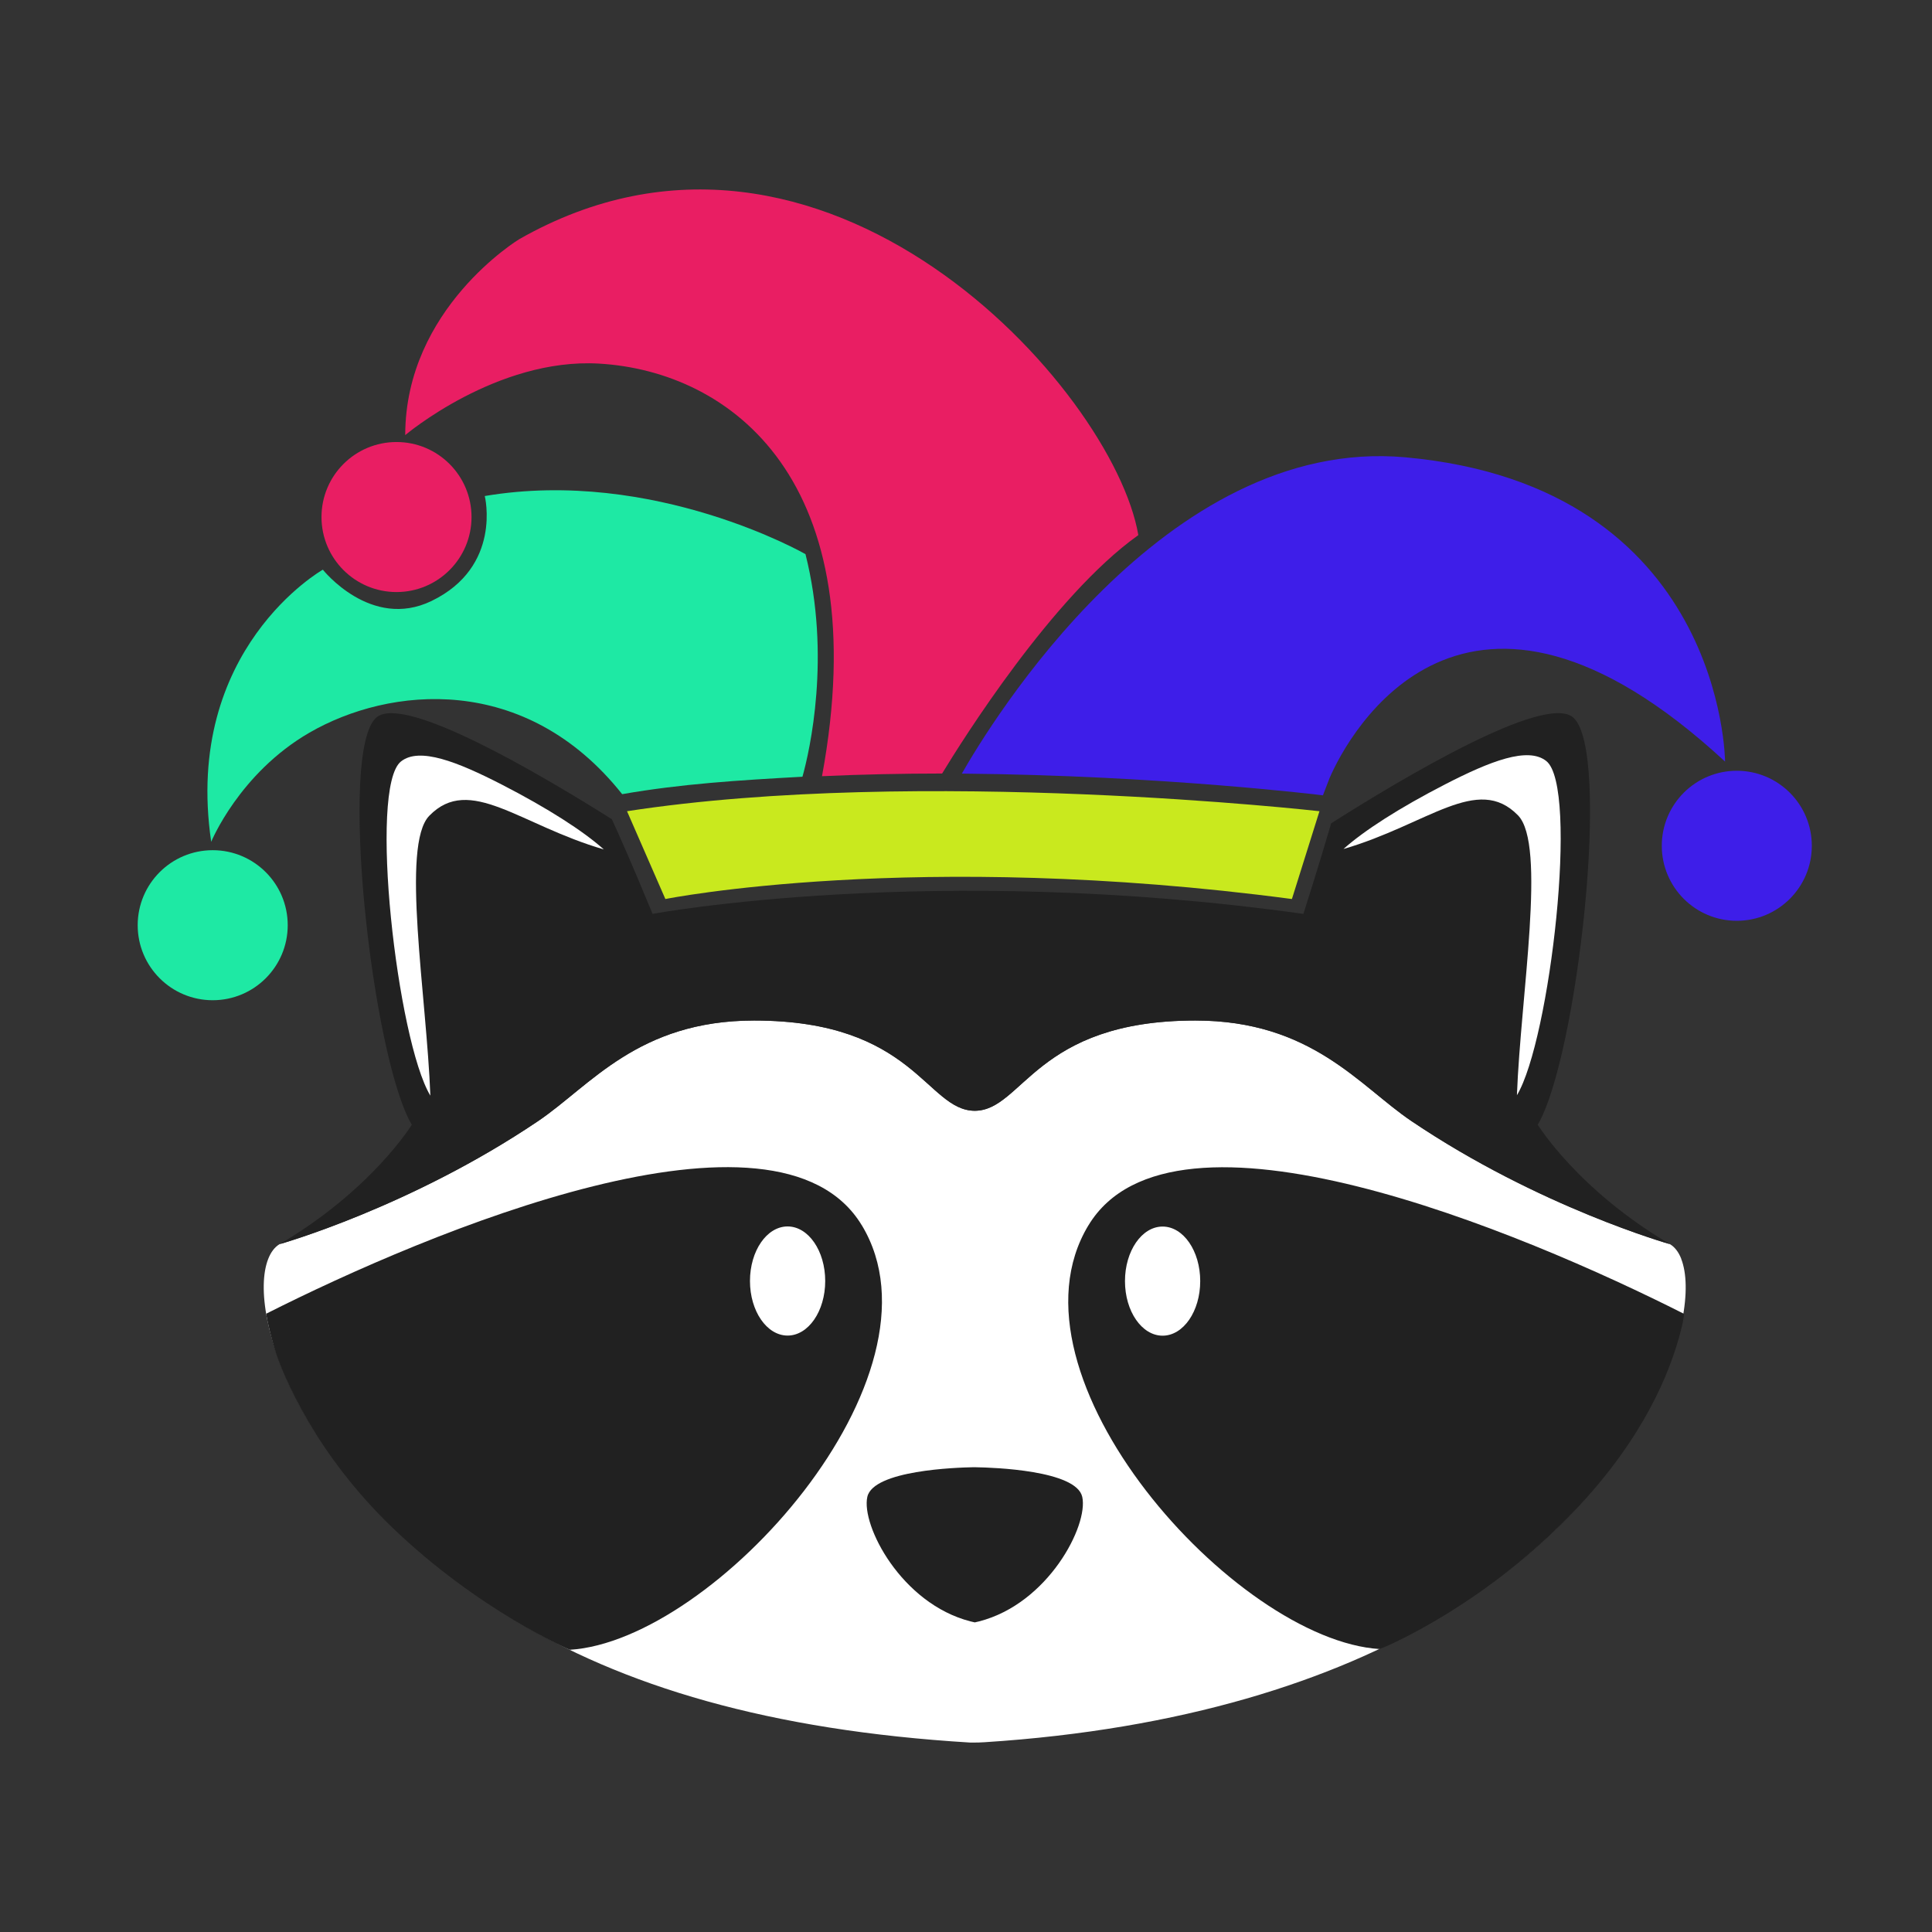 <?xml version="1.0" encoding="UTF-8"?>
<svg id="JB" xmlns="http://www.w3.org/2000/svg" viewBox="0 0 512 512">
  <rect x="0" y="0" width="512" height="512" fill="#333333" stroke="none"/>
  <defs>
    <style>
      .cls-1 {
        fill: #e91e63;
      }

      .cls-2 {
        fill: #212121;
      }

      .cls-3 {
        fill: #fff;
      }

      .cls-4 {
        fill: #3e1ee9;
      }

      .cls-5 {
        fill: #c9e91e;
      }

      .cls-6 {
        fill: #1ee9a4;
      }
    </style>
  </defs>
  <path class="cls-3" d="M445.56,333.62c-.71-1.82-1.73-3.15-3.02-3.91h0s-34.66-9.78-68.48-32.6c-13.82-9.32-26.46-26.66-57.28-26.66-42.43,0-45.67,23.84-58.46,23.92-12.91-.08-15.99-23.92-58.46-23.92-30.82,0-43.47,17.34-57.28,26.66-33.82,22.82-68.47,32.6-68.48,32.6h0c-1.29.76-2.3,2.09-3.02,3.91-5.79,14.78,8.66,60.62,63.97,94.85,29.74,18.4,68.95,30.11,122.11,33.33h.9c.94,0,1.88-.03,2.81-.09,52.46-3.36,92.41-16.36,120.7-33.24,55.32-33.02,69.76-80.06,63.97-94.85Z"/>
  <g>
    <path class="cls-2" d="M288.44,324.73c-24.11,39.92,38.93,109.95,77.24,112.29,0,0,23.89-9.46,47.64-32.64,20.94-20.44,28.15-38.76,30.88-47.41,2.08-6.6,2.08-8.79,2.08-8.79-43.01-21.73-135.43-60.54-157.84-23.44ZM308.1,353.97c-5.5,0-9.97-6.47-9.97-14.46s4.46-14.46,9.97-14.46,9.97,6.47,9.97,14.46-4.46,14.46-9.97,14.46Z"/>
    <path class="cls-2" d="M74.11,329.71s34.66-9.78,68.48-32.6c13.82-9.32,26.46-26.66,57.28-26.66,42.43,0,45.67,23.84,58.46,23.92,12.79-.08,16.03-23.92,58.46-23.92,30.82,0,43.47,17.34,57.28,26.66,33.82,22.82,68.48,32.6,68.48,32.6-24.44-14.38-35.03-31.65-35.03-31.65,10.48-17.76,19.7-99.59,9.29-108-7.64-6.18-44.85,15.95-64.03,28.12-3,10.33-7.37,24.01-7.37,24.01-98.6-13.78-172.47,0-172.47,0-5.63-13.67-9.14-21.52-10.8-25.1-19.61-12.34-54.88-33.02-62.3-27.02-10.4,8.4-1.19,90.24,9.29,108,0,0-10.59,17.27-35.03,31.65Z"/>
    <path class="cls-2" d="M258.72,388.83h0s-.14,0-.39,0c-.25,0-.39,0-.39,0h0c-4.43.08-26.51.79-28.09,7.86-1.68,7.54,9.02,28.29,27.33,32.99l1.15.27,1.15-.27c18.31-4.7,29.01-25.44,27.33-32.99-1.57-7.06-23.66-7.78-28.09-7.85Z"/>
    <path class="cls-2" d="M228.38,324.71c-22.41-37.1-114.83,1.72-157.84,23.44,0,0,.39,2.96,2.08,8.79,2.32,8.01,11.4,28.66,31.26,47.79,23,22.16,47.11,32.48,47.11,32.48,38.31-2.34,101.52-72.59,77.4-112.5ZM208.72,353.94c-5.5,0-9.97-6.47-9.97-14.46s4.46-14.46,9.97-14.46,9.97,6.47,9.97,14.46-4.46,14.46-9.97,14.46Z"/>
  </g>
  <g>
    <path class="cls-5" d="M166.17,214.98l10.16,23.27s66.04-13.25,166.04,0l7.3-23.27s-105.72-11.96-183.5,0Z"/>
    <path class="cls-6" d="M76.25,245.19c0,10.98-8.9,19.88-19.88,19.88s-19.88-8.9-19.88-19.88,8.9-19.88,19.88-19.88,19.88,8.9,19.88,19.88ZM212.66,205.83c1.93-6.82,7.61-31.98.8-58.98,0,0-40.1-22.97-84.99-15.4,0,0,4.68,18.73-14.12,27.82-16.06,7.76-28.79-8.3-28.79-8.3,0,0-37.09,20.97-29.59,72.12,0,0,7.43-18.17,26.04-28.93,21.17-12.24,57.2-16.01,82.87,16.3h0c15.72-2.74,30.75-3.68,47.78-4.62Z"/>
    <path class="cls-1" d="M124.96,137.02c0,10.98-8.9,19.88-19.88,19.88s-19.88-8.9-19.88-19.88,8.9-19.88,19.88-19.88,19.88,8.9,19.88,19.88ZM301.67,141.82c-6.6-38.78-83.54-124.31-164.09-78.42,0,0-30.19,18.3-30.19,51.91,0,0,24.24-20.53,51.36-18.95,34.86,2.04,73.58,30.86,59.09,109.34,10.7-.49,21.4-.7,31.83-.71,5.28-8.69,29.31-47.04,52-63.18Z"/>
    <path class="cls-4" d="M480.15,224.14c0,10.98-8.9,19.88-19.88,19.88s-19.88-8.9-19.88-19.88,8.9-19.88,19.88-19.88,19.88,8.9,19.88,19.88ZM352.34,206.23c5.04-11.8,35.81-68.23,104.82-4.4,0,0-.32-73-84.74-80.64-63.91-5.78-110.32,71.18-117.52,83.82,53.05.48,95.69,5.76,95.69,5.76"/>
  </g>
  <path class="cls-3" d="M160.02,225.11c-5.45-4.88-14.85-10.92-27-17.17-11.87-6.1-21.87-10.02-26.75-6.15-8.7,6.89-1,74.01,7.78,88.57-.98-26.35-7.88-66.37-.29-74.17,10.73-11.02,23.94,2.43,46.27,8.92Z"/>
  <path class="cls-3" d="M356.03,225c5.45-4.88,14.85-10.92,27-17.17,11.87-6.1,21.87-10.02,26.75-6.15,8.7,6.89,1,74.01-7.78,88.57.98-26.35,7.88-66.37.29-74.17-10.73-11.02-23.94,2.43-46.27,8.92Z"/>
</svg>